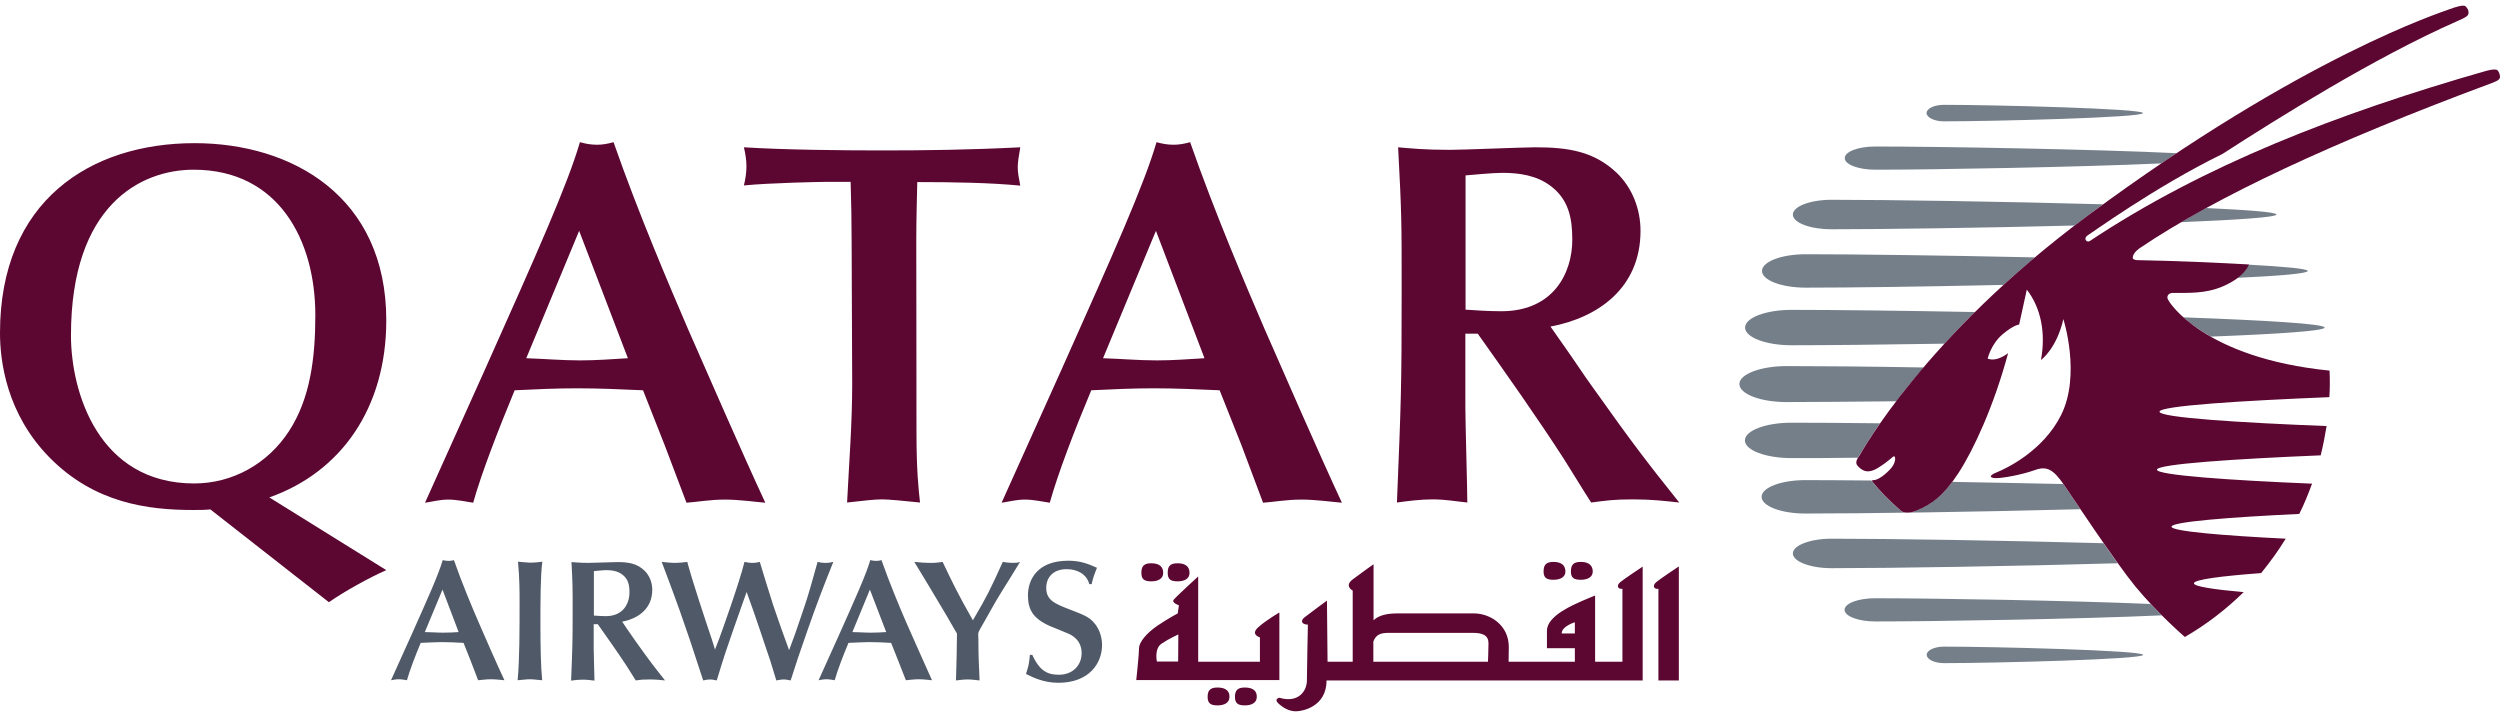<?xml version="1.0" encoding="UTF-8"?>
<svg xmlns="http://www.w3.org/2000/svg" width="359" height="103" viewBox="0 0 359 103" fill="none">
  <path d="M65.86 90.766C65.098 90.822 64.336 90.85 63.574 90.85C62.698 90.85 61.852 90.766 61.005 90.766L63.545 84.668L65.86 90.766ZM68.655 97.682C69.106 97.653 69.784 97.541 70.49 97.541C71.195 97.541 72.042 97.653 72.438 97.682C71.308 95.282 69.671 91.528 68.74 89.382C67.836 87.293 66.368 83.821 65.183 80.433C64.928 80.518 64.646 80.546 64.392 80.546C64.082 80.546 63.856 80.49 63.574 80.433C62.981 82.466 61.541 85.684 59.029 91.302L56.149 97.682C56.488 97.625 56.855 97.541 57.25 97.541C57.645 97.541 58.125 97.625 58.436 97.682C58.831 96.27 59.621 94.21 60.412 92.318C61.4 92.262 62.388 92.233 63.376 92.205C64.449 92.205 65.493 92.262 66.566 92.318L67.61 94.944L68.655 97.682ZM74.611 86.418C74.611 90.653 74.611 94.746 74.329 97.682C74.865 97.653 75.571 97.541 76.108 97.541C76.672 97.541 77.265 97.653 77.858 97.682C77.66 95.677 77.604 92.996 77.604 89.297C77.604 86.785 77.604 82.494 77.886 80.659C77.293 80.744 76.672 80.8 76.136 80.8C75.769 80.8 74.837 80.687 74.385 80.659C74.611 83.087 74.611 84.837 74.611 86.418ZM89.347 89.269C91.606 88.846 93.666 87.434 93.666 84.696C93.666 83.651 93.271 82.635 92.537 81.93C91.465 80.913 90.251 80.716 88.642 80.716C88.077 80.716 85.198 80.829 84.548 80.829C83.278 80.829 82.629 80.744 82.064 80.716C82.233 83.906 82.233 84.273 82.233 87.519C82.233 92.29 82.205 92.855 82.008 97.738C82.544 97.653 83.137 97.597 83.701 97.597C84.322 97.597 84.859 97.682 85.367 97.738C85.367 97.089 85.254 93.899 85.254 93.165V89.636H85.847C87.174 91.528 88.726 93.701 89.997 95.649C90.364 96.214 90.928 97.145 91.295 97.71C92.029 97.597 92.34 97.569 93.299 97.569C94.203 97.569 94.824 97.653 95.501 97.71C93.949 95.762 93.271 94.887 91.323 92.149C90.956 91.641 90.392 90.822 90.025 90.285L89.347 89.269ZM85.282 82.014C85.649 81.986 86.581 81.873 87.032 81.873C87.851 81.873 88.67 81.986 89.347 82.494C90.222 83.143 90.392 84.019 90.392 85.063C90.392 86.672 89.489 88.479 87.004 88.479C86.355 88.479 85.762 88.422 85.282 88.394V82.014ZM102.248 91.895C101.091 88.451 99.482 83.623 98.691 80.687C98.07 80.772 97.534 80.829 96.969 80.829C96.376 80.829 95.53 80.744 95.022 80.687C96.038 83.369 96.913 85.741 97.59 87.632C98.72 90.85 99.482 93.08 100.357 95.819L100.978 97.71C101.317 97.625 101.712 97.569 101.994 97.569C102.277 97.569 102.502 97.625 102.926 97.71C103.321 96.411 103.801 94.831 104.14 93.814C105.1 90.991 105.241 90.596 106.483 87.067L107.217 85.007C107.499 85.797 107.951 87.067 108.233 87.858C108.515 88.62 109.786 92.431 110.068 93.278C110.463 94.379 110.576 94.718 111.479 97.71C111.705 97.682 112.185 97.569 112.552 97.569C112.891 97.569 113.173 97.653 113.54 97.71C114.472 94.774 114.585 94.464 115.968 90.483C117.323 86.616 118.17 84.414 119.666 80.687C118.932 80.885 118.142 80.885 117.408 80.687C116.504 83.906 116.081 85.487 115.347 87.604C114.19 91.076 114.02 91.471 113.314 93.363C112.524 91.217 111.762 89.072 111.028 86.898C110.633 85.712 109.108 80.744 109.108 80.687C108.769 80.772 108.515 80.829 108.007 80.829C107.556 80.829 107.245 80.744 106.906 80.687C106.172 83.708 103.547 90.991 103.293 91.669L102.672 93.278L102.248 91.895ZM127.26 90.766C126.498 90.822 125.736 90.85 124.973 90.85C124.098 90.85 123.251 90.766 122.404 90.766L124.917 84.668L127.26 90.766ZM130.083 97.682C130.535 97.653 131.24 97.541 131.918 97.541C132.624 97.541 133.47 97.653 133.837 97.682C132.736 95.282 131.099 91.528 130.139 89.382C129.236 87.293 127.768 83.821 126.582 80.433C126.3 80.518 126.074 80.546 125.792 80.546C125.51 80.546 125.227 80.49 124.973 80.433C124.38 82.466 122.941 85.684 120.428 91.302L117.549 97.682C117.888 97.625 118.255 97.541 118.678 97.541C119.073 97.541 119.553 97.625 119.864 97.682C120.259 96.27 121.049 94.21 121.84 92.318C122.828 92.262 123.816 92.233 124.804 92.205C125.877 92.205 126.921 92.262 127.966 92.318L129.01 94.944L130.083 97.682ZM140.471 91.048C140.471 90.822 140.613 90.568 140.782 90.257C141.826 88.479 142.786 86.616 143.915 84.837C144.282 84.244 146.089 81.365 146.484 80.687C146.202 80.8 145.948 80.829 145.44 80.829C144.96 80.829 144.48 80.772 144 80.687C142.222 84.611 141.826 85.458 139.709 89.072C137.592 85.374 136.66 83.426 135.362 80.687C134.684 80.8 134.007 80.857 133.329 80.829C132.793 80.829 132.2 80.772 131.297 80.687C132.595 82.833 134.684 86.277 135.955 88.451L137.423 90.991C137.423 92.544 137.338 95.762 137.281 97.71C137.761 97.653 138.439 97.569 138.947 97.569C139.512 97.569 140.104 97.653 140.669 97.71C140.556 95.395 140.5 94.068 140.5 91.979L140.471 91.048ZM147.896 93.984C147.783 95.169 147.755 95.508 147.331 96.778C148.235 97.23 149.844 98.049 151.961 98.049C156.506 98.049 158.256 95.141 158.256 92.629C158.256 91.923 158.087 90.483 157.042 89.354C156.337 88.564 155.574 88.281 153.683 87.547C151.509 86.7 150.239 86.221 150.239 84.414C150.239 82.946 151.199 81.732 153.175 81.732C154.728 81.732 156.054 82.466 156.421 83.877H156.76C156.986 82.946 157.042 82.748 157.522 81.534C156.308 80.998 155.207 80.518 153.401 80.518C148.912 80.518 147.614 83.285 147.614 85.487C147.614 87.547 148.348 88.818 150.747 89.89C151.453 90.201 152.61 90.624 153.288 90.935C153.768 91.132 155.32 91.81 155.32 93.786C155.32 95.564 154.022 96.891 152.074 96.891C150.606 96.891 149.364 96.524 148.235 94.04H147.896V93.984Z" fill="#505967"></path>
  <path d="M10.191 48.167C10.191 29.422 20.241 24.369 27.806 24.369C40.002 24.369 45.281 34.475 45.281 45.259C45.281 51.441 44.547 57.228 41.498 61.914C38.449 66.601 33.396 69.424 27.891 69.424C14.143 69.424 10.191 56.325 10.191 48.167ZM47.228 86.475C49.459 84.922 52.959 82.974 55.471 81.873L38.675 71.428C49.007 67.786 55.471 58.555 55.471 45.993C55.471 28.152 41.865 20.558 27.948 20.558C12.929 20.558 0 28.886 0 47.8C0 51.808 0.903 59.402 7.142 65.726C13.607 72.275 21.285 73.235 27.75 73.235C28.569 73.235 29.387 73.235 30.206 73.15L47.228 86.475ZM90.166 51.441C87.851 51.582 85.621 51.752 83.306 51.752C80.709 51.752 78.168 51.526 75.571 51.441L83.165 33.148L90.166 51.441ZM98.578 72.19C99.905 72.106 101.994 71.739 104.083 71.739C106.172 71.739 108.769 72.106 109.899 72.19C106.539 64.963 101.655 53.756 98.804 47.263C96.123 41.025 91.662 30.608 88.105 20.417C87.287 20.643 86.553 20.784 85.734 20.784C84.831 20.784 84.097 20.643 83.278 20.417C81.499 26.514 77.18 36.197 69.671 52.994L61.033 72.19C62.077 72.049 63.122 71.739 64.392 71.739C65.578 71.739 66.989 72.049 67.949 72.19C69.135 67.956 71.534 61.773 73.906 56.043C76.87 55.902 79.862 55.761 82.826 55.761C86.016 55.761 89.15 55.902 92.34 56.043L95.445 63.919L98.578 72.19ZM131.579 34.475C131.579 31.652 131.664 28.829 131.72 26.147C136.858 26.147 142.137 26.232 146.513 26.655C146.287 25.47 146.146 24.792 146.146 23.974C146.146 23.381 146.287 22.421 146.513 21.151C139.37 21.518 132.821 21.602 126.667 21.602C120.936 21.602 112.693 21.518 106.822 21.151C107.047 22.054 107.189 23.014 107.189 23.889C107.189 24.764 107.047 25.752 106.822 26.627C110.633 26.26 117.746 26.119 118.424 26.119H122.15C122.235 29.027 122.291 31.624 122.291 34.391L122.376 55.139C122.376 60.785 121.924 66.516 121.642 72.162C124.324 71.88 125.425 71.71 126.695 71.71C127.599 71.71 129.97 71.936 132.115 72.162C131.89 70.073 131.607 67.617 131.607 61.971L131.579 34.475ZM172.964 51.441C170.649 51.582 168.419 51.752 166.132 51.752C163.535 51.752 160.995 51.526 158.397 51.441L165.991 33.148L172.964 51.441ZM181.376 72.19C182.703 72.106 184.792 71.739 186.881 71.739C188.97 71.739 191.567 72.106 192.697 72.19C189.337 64.963 184.453 53.756 181.602 47.263C178.92 41.025 174.46 30.608 170.903 20.417C170.085 20.643 169.351 20.784 168.532 20.784C167.629 20.784 166.895 20.643 166.076 20.417C164.297 26.514 159.978 36.197 152.469 52.994L143.831 72.19C144.875 72.049 145.92 71.739 147.19 71.739C148.376 71.739 149.787 72.049 150.747 72.19C151.933 67.956 154.304 61.773 156.704 56.043C159.668 55.902 162.66 55.761 165.624 55.761C168.814 55.761 171.948 55.902 175.138 56.043L178.271 63.919L181.376 72.19ZM222.648 46.896C229.424 45.626 235.578 41.392 235.578 33.148C235.578 30.015 234.392 26.966 232.162 24.821C228.944 21.772 225.302 21.151 220.475 21.151C218.753 21.151 210.143 21.518 208.195 21.518C204.412 21.518 202.464 21.292 200.77 21.151C201.278 30.749 201.278 31.793 201.278 41.533C201.278 55.902 201.194 57.511 200.601 72.162C202.238 71.936 204.017 71.71 205.739 71.71C207.602 71.71 209.239 72.021 210.707 72.162C210.707 70.214 210.425 60.644 210.425 58.471V47.913H212.203C216.212 53.559 220.842 60.108 224.624 65.98C225.725 67.702 227.363 70.44 228.492 72.162C230.722 71.88 231.625 71.71 234.505 71.71C237.187 71.71 239.05 71.936 241.139 72.162C236.453 66.29 234.448 63.693 228.577 55.422C227.447 53.869 225.838 51.413 224.709 49.832L222.648 46.896ZM210.453 25.188C211.554 25.103 214.321 24.821 215.732 24.821C218.188 24.821 220.644 25.188 222.648 26.684C225.246 28.632 225.782 31.285 225.782 34.419C225.782 39.246 223.044 44.694 215.591 44.694C213.643 44.694 211.865 44.553 210.453 44.468V25.188Z" fill="#5C0632"></path>
  <path d="M333.817 47.038C333.817 47.517 327.099 47.969 317.472 48.336C315.778 47.376 314.48 46.416 313.548 45.57C325.207 45.993 333.817 46.501 333.817 47.038ZM326.901 30.805C326.901 31.201 321.255 31.568 313.181 31.906C314.367 31.201 315.581 30.523 316.795 29.874C322.892 30.156 326.901 30.467 326.901 30.805ZM266.8 65.726C263.073 65.782 259.799 65.782 257.23 65.782C253.56 65.782 250.568 64.653 250.568 63.242C250.568 61.83 253.56 60.701 257.23 60.701C260.476 60.701 264.908 60.729 269.962 60.785C268.014 63.608 267.082 65.302 266.969 65.415L266.8 65.726ZM268.804 69.113C270.018 70.581 271.345 71.965 272.785 73.207C272.785 73.207 273.377 74.053 275.184 73.32C277.019 72.557 278.6 71.541 280.35 69.198C285.488 69.283 290.936 69.396 296.3 69.508C296.752 70.158 297.627 71.485 298.728 73.122C283.794 73.517 267.562 73.743 259.234 73.743C255.762 73.743 252.967 72.67 252.967 71.343C252.967 70.017 255.762 68.944 259.234 68.944C261.775 68.944 265.021 68.972 268.748 69C268.804 69.085 268.804 69.113 268.804 69.113ZM263.017 81.591C259.94 81.591 257.456 80.631 257.456 79.474C257.456 78.316 259.94 77.356 263.017 77.356C271.147 77.356 287.803 77.61 302.059 78.006C302.736 78.994 303.442 79.982 304.091 80.885C289.412 81.309 271.542 81.591 263.017 81.591ZM310.415 88.366C298.445 88.902 277.838 89.241 269.256 89.241C266.856 89.241 264.88 88.479 264.88 87.576C264.88 86.644 266.828 85.91 269.256 85.91C277.442 85.91 296.667 86.221 308.806 86.729C309.37 87.293 309.907 87.858 310.415 88.366ZM279.164 92.855C286.222 92.855 307.761 93.391 307.761 94.04C307.761 94.689 286.25 95.226 279.164 95.226C277.781 95.226 276.68 94.689 276.68 94.04C276.652 93.391 277.781 92.855 279.164 92.855ZM279.249 49.352C270.357 49.494 262.368 49.578 257.258 49.578C253.588 49.578 250.596 48.449 250.596 47.038C250.596 45.626 253.588 44.497 257.258 44.497C263.215 44.497 273.01 44.61 283.625 44.807C282.1 46.275 280.661 47.8 279.249 49.352ZM322.892 38.004C328.115 38.286 331.39 38.597 331.39 38.907C331.39 39.274 327.409 39.613 321.283 39.895C322.582 38.907 322.864 38.06 322.892 38.004ZM259.291 41.307C255.818 41.307 253.024 40.234 253.024 38.907C253.024 37.581 255.818 36.508 259.291 36.508C266.405 36.508 279.277 36.677 292.207 36.959C290.682 38.258 289.186 39.557 287.69 40.912C276.341 41.166 265.558 41.307 259.291 41.307ZM297.909 32.386C284.697 32.725 270.385 32.923 263.017 32.923C259.94 32.923 257.456 31.991 257.456 30.805C257.456 29.648 259.94 28.688 263.017 28.688C271.119 28.688 287.746 28.942 302.002 29.337C301.297 29.846 300.591 30.382 299.857 30.918C299.208 31.427 298.558 31.906 297.909 32.386ZM269.284 24.369C266.884 24.369 264.908 23.635 264.908 22.703C264.908 21.772 266.856 21.038 269.284 21.038C278.374 21.038 301.043 21.433 312.56 21.998C311.826 22.478 311.092 22.986 310.358 23.466C298.332 24.002 277.809 24.369 269.284 24.369ZM256.552 57.737C252.798 57.737 249.777 56.579 249.777 55.139C249.777 53.728 252.826 52.571 256.552 52.571C261.239 52.571 268.268 52.627 276.229 52.768C274.874 54.349 273.575 55.958 272.333 57.624C265.981 57.68 260.448 57.737 256.552 57.737ZM276.652 16.239C276.652 15.59 277.753 15.053 279.136 15.053C286.194 15.053 307.733 15.59 307.733 16.239C307.733 16.888 286.222 17.424 279.136 17.424C277.781 17.424 276.68 16.888 276.652 16.239Z" fill="#747F8A"></path>
  <path d="M334.523 53.22C334.58 54.519 334.58 55.789 334.495 57.031C321.961 57.539 310.104 58.273 310.104 59.12C310.104 59.967 321.707 60.701 334.1 61.181C333.874 62.592 333.591 64.004 333.253 65.387C321.057 65.895 309.737 66.629 309.737 67.448C309.737 68.238 320.295 68.972 332.011 69.452C331.474 70.92 330.881 72.388 330.176 73.799C320.126 74.279 311.826 74.929 311.826 75.634C311.826 76.284 319.081 76.905 328.228 77.356C327.72 78.175 327.183 78.994 326.619 79.784C325.998 80.631 325.377 81.478 324.699 82.297C318.968 82.72 315.045 83.228 315.045 83.764C315.045 84.216 317.867 84.64 322.187 85.035C319.646 87.519 316.823 89.693 313.746 91.471C313.746 91.471 309.878 88.14 306.66 84.245C303.809 80.772 297.74 71.597 296.328 69.537C294.888 67.476 293.957 66.883 292.291 67.476C290.061 68.266 287.464 68.662 286.645 68.662C285.827 68.662 285.403 68.351 286.758 67.815C288.085 67.278 293.364 64.794 295.961 59.628C298.869 53.841 296.3 45.824 296.3 45.824C295.312 50.115 293.082 51.696 293.082 51.696C293.816 47.715 293.025 44.13 291.049 41.589L289.948 46.614C289.948 46.614 289.271 46.586 287.577 47.997C285.883 49.437 285.431 51.498 285.431 51.498C286.758 52.034 288.367 50.708 288.367 50.708C286.307 58.358 283.399 64.597 281.253 67.899C279.108 71.202 277.358 72.444 275.212 73.32C273.406 74.053 272.813 73.207 272.813 73.207C271.373 71.965 270.018 70.581 268.832 69.113C268.832 69.113 268.719 68.944 269.058 68.944C269.933 68.944 271.514 67.448 271.853 66.827C272.248 66.121 272.192 65.556 271.994 65.528C271.796 65.5 271.458 66.064 269.764 67.137C268.07 68.21 267.308 67.476 266.743 66.883C266.32 66.403 266.743 65.81 266.997 65.443C267.251 65.105 276.2 48.449 299.857 30.918C330.853 7.968 350.67 1.757 351.8 1.305C352.562 1.023 353.776 0.628 354.058 0.91C354.369 1.221 354.51 1.503 354.482 1.87C354.453 2.237 354.256 2.435 352.816 3.056C340.903 8.306 327.014 17.029 319.138 22.111C309.427 26.853 300.167 33.6 299.829 33.77C299.095 34.221 299.631 34.899 300.083 34.617C316.484 23.72 335.68 16.295 356.938 10.198C357.954 9.915 358.518 9.915 358.688 10.141C358.885 10.395 358.97 10.678 358.998 10.988C359.027 11.383 358.716 11.581 357.841 11.92C335.031 20.389 318.206 28.265 307.394 35.548C307.394 35.548 306.265 36.226 306.265 37.016C306.265 37.327 306.858 37.355 306.858 37.355C312.278 37.44 319.505 37.778 322.949 37.976C322.949 37.976 322.469 39.726 319.166 41.138C316.625 42.21 314.254 42.041 311.939 42.069C311.431 42.069 310.979 42.577 311.403 43.142C311.516 43.424 316.484 51.413 334.523 53.22ZM169.181 95H166.132C166.132 95 165.709 93.109 166.838 92.403C167.939 91.669 169.209 91.104 169.209 91.104L169.181 95ZM183.691 87.971C183.691 87.971 181.828 89.043 180.671 90.088C179.513 91.132 180.925 91.528 180.925 91.528V95.028H172.061V82.776C172.061 82.776 168.814 85.741 168.532 86.136C168.221 86.559 169.294 86.926 169.294 86.926L169.125 88.084C169.125 88.084 167.826 88.761 166.273 89.806C164.721 90.85 163.563 92.177 163.563 93.109C163.563 94.04 163.168 97.654 163.168 97.654H183.719V87.971H183.691ZM165.314 83.482C166.33 83.482 167.036 83.087 167.036 82.268C167.036 81.45 166.556 80.885 165.314 80.885C164.213 80.885 163.902 81.365 163.902 82.268C163.902 83.172 164.297 83.482 165.314 83.482ZM169.096 83.482C170.113 83.482 170.818 83.087 170.818 82.268C170.818 81.45 170.339 80.885 169.096 80.885C167.967 80.885 167.685 81.365 167.685 82.268C167.685 83.172 168.08 83.482 169.096 83.482ZM174.827 98.726C173.726 98.726 173.416 99.206 173.416 100.081C173.416 100.956 173.811 101.295 174.827 101.295C175.843 101.295 176.549 100.9 176.549 100.081C176.577 99.291 176.097 98.726 174.827 98.726ZM178.751 98.726C177.65 98.726 177.34 99.206 177.34 100.081C177.34 100.956 177.735 101.295 178.751 101.295C179.767 101.295 180.473 100.9 180.473 100.081C180.501 99.291 180.021 98.726 178.751 98.726ZM223.072 83.256C224.088 83.256 224.794 82.861 224.794 82.071C224.794 81.28 224.314 80.688 223.072 80.688C221.971 80.688 221.66 81.167 221.66 82.071C221.66 82.946 222.056 83.256 223.072 83.256ZM226.996 83.256C228.012 83.256 228.718 82.861 228.718 82.071C228.718 81.28 228.238 80.688 226.996 80.688C225.895 80.688 225.584 81.167 225.584 82.071C225.584 82.946 225.979 83.256 226.996 83.256ZM237.836 83.595C237.271 84.075 237.441 84.64 238.147 84.555V97.71H241.082V81.337C241.082 81.337 238.401 83.115 237.836 83.595ZM226.149 90.963H224.257C224.257 89.919 226.149 89.354 226.149 89.354V90.963ZM213.728 93.137C213.728 93.617 213.7 94.379 213.671 95.028H197.213V92.121C197.637 91.02 198.371 90.879 199.5 90.879H211.526C214.123 90.879 213.728 92.234 213.728 93.137ZM232.98 84.555V95.028H229.057V85.515C229.057 85.515 228.266 85.825 227.165 86.305C226.064 86.813 222.14 88.394 222.14 90.568V93.08H226.149V95.028H216.635C216.635 94.577 216.664 93.899 216.664 92.911C216.664 89.778 214.01 88.084 211.639 88.084H200.629C198.71 88.084 197.778 88.564 197.242 89.072V81.026C197.242 81.026 195.52 82.24 194.249 83.2C192.979 84.16 194.249 84.809 194.249 84.809V95.028H190.636L190.551 86.249C190.551 86.249 188.039 88.084 187.333 88.648C186.627 89.213 187.022 89.693 187.813 89.693C187.813 89.693 187.672 96.157 187.672 97.71C187.672 99.263 186.401 101.013 183.719 100.194C183.719 100.194 182.873 100.364 183.578 101.013C184.284 101.662 185.131 102.142 186.091 102.142C187.022 102.142 190.495 101.493 190.495 97.71H235.888V81.365C235.888 81.365 233.206 83.144 232.67 83.595C232.105 84.047 232.275 84.64 232.98 84.555Z" fill="#5C0632"></path>
</svg>
